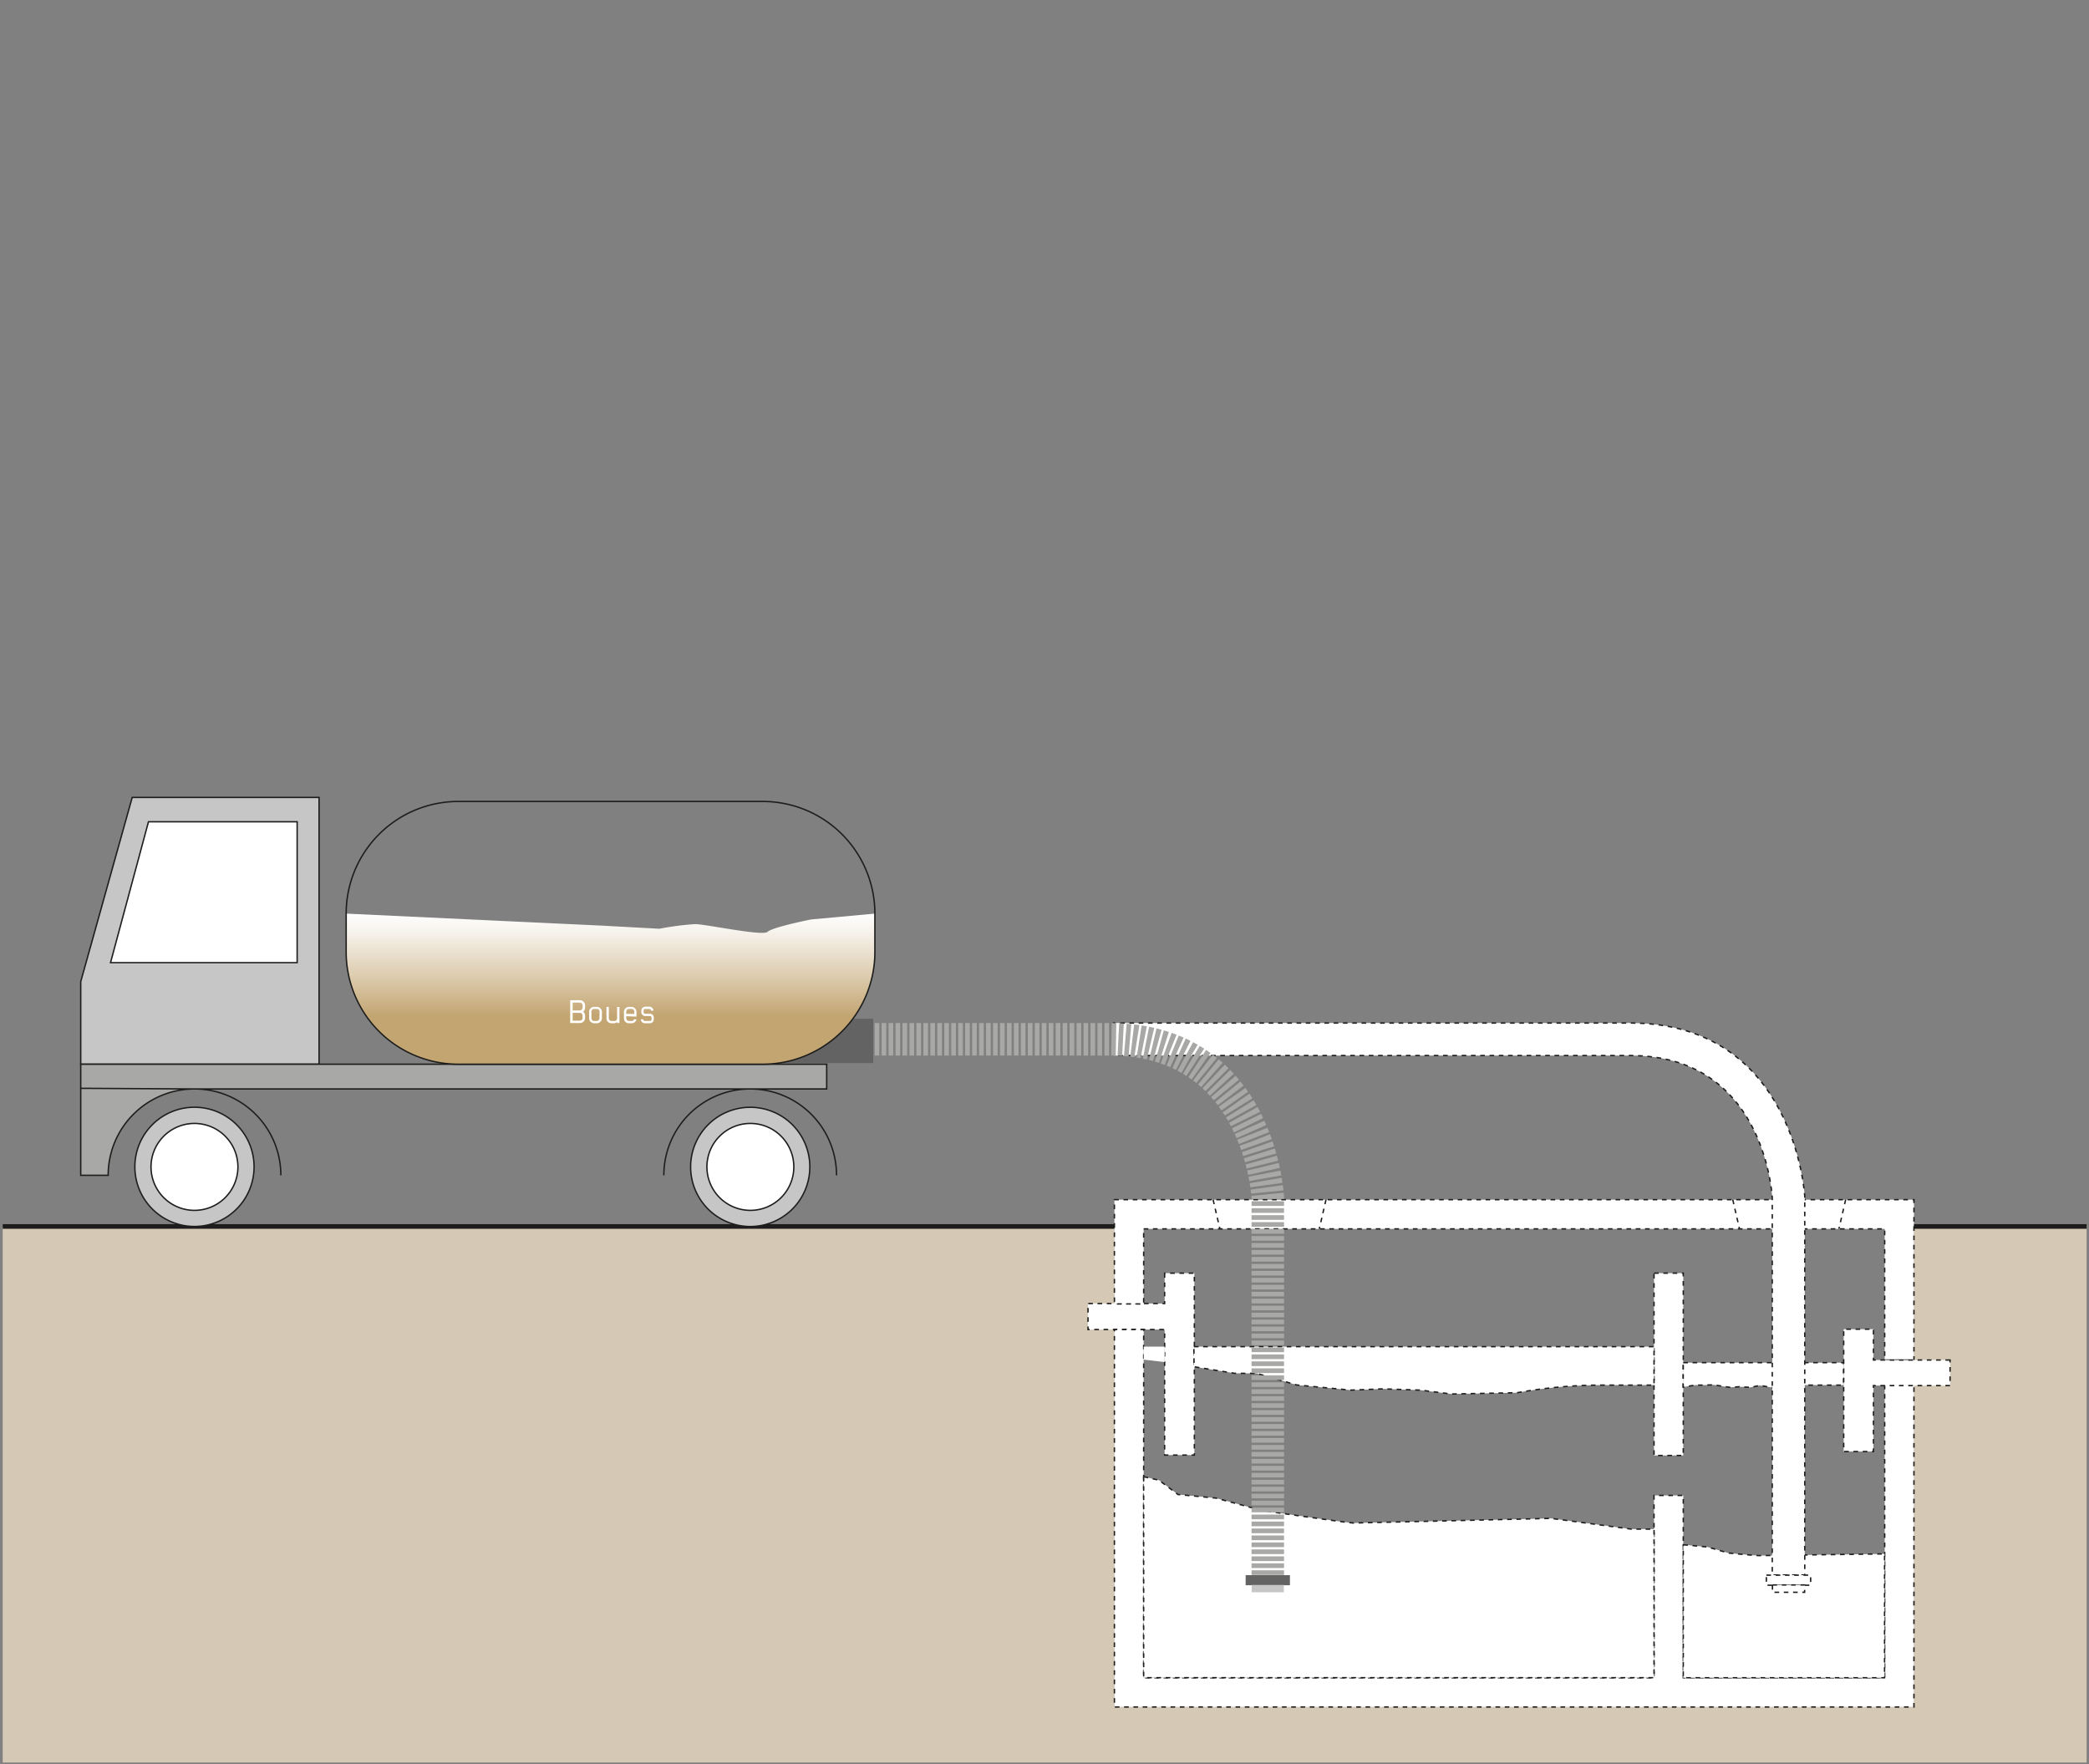 <svg viewBox="0 0 450 380" xmlns="http://www.w3.org/2000/svg" xmlns:xlink="http://www.w3.org/1999/xlink"><rect x="0" y="0" width="450" height="380" fill="#808080" stroke="none"/><linearGradient id="a" gradientUnits="userSpaceOnUse" x1="131.52" x2="131.52" y1="196.79" y2="229.23"><stop offset="0" stop-color="#fff"/><stop offset=".13" stop-color="#f6f1ea"/><stop offset=".4" stop-color="#deceb2"/><stop offset=".68" stop-color="#c3a572"/></linearGradient><path d="m.58 264.19h239.48v103.51h172.23v-103.51h37.2v115.47h-448.91z" fill="#d5c9b6"/><path d="m250.88 274.25v6.54h-16.51v5.6h16.51v27.04h6.4v-39.18z" fill="#fff" stroke="#1d1d1b" stroke-dasharray="1" stroke-width=".3"/><path d="m246.36 264.71h159.63v28.25h6.3v-34.54h-172.23v22.46h6.3z" fill="#fff" stroke="#1d1d1b" stroke-dasharray="1" stroke-width=".3"/><path d="m405.99 298.28v63.12h-43.39v-39.27h-6.3v39.27h-109.94v-75.01h-6.3v81.31h172.23v-69.42z" fill="#fff" stroke="#1d1d1b" stroke-dasharray="1" stroke-width=".3"/><path d="m356.3 274.25h6.3v39.27h-6.3z" fill="#fff" stroke="#1d1d1b" stroke-dasharray="1" stroke-width=".3"/><path d="m257.18 290.08h99.12v8.28h-12a104.84 104.84 0 0 0 -17.48 1.64l-14.17.28-6.67-.84-8.06-.27-6.94.27-11.67-1.11-8.61-2.5h-4.7l-8.79-1.42z" fill="#fff" stroke="#1d1d1b" stroke-dasharray="1" stroke-width=".3"/><path d="m362.6 293.53h34.56v4.83h-8.63a19.93 19.93 0 0 0 -5.21.8l-4.22-.73-2 .42-2.4-.14-2.06.14-3.48-.54-2.56.05h-1.4l-2.62.42z" fill="#fff" stroke="#1d1d1b" stroke-dasharray="1" stroke-width=".3"/><path d="m250.88 290.08h-4.52v2.79l4.52.53z" fill="#fff"/><g stroke="#1d1d1b"><path d="m246.36 318.09 3.31.76 4.08 3.08 8.15.77 10 2.68s18.52 2.69 19.63 2.69 42.61-1 42.61-1l17.22 2.31h4.94v32h-109.94z" fill="#fff" stroke-dasharray="1" stroke-width=".3"/><path d="m362.6 332.75 5.25.49 4.44 1.29s5.56.56 6.67.56 27-.37 27-.37v26.68h-43.36z" fill="#fff" stroke-dasharray="1" stroke-width=".3"/><path d="m240.06 264.19h-239.48" fill="none"/><path d="m449.49 264.19h-37.2" fill="none"/><path d="m261.32 258.41 1.46 6.3" fill="#fff" stroke-dasharray="1" stroke-width=".3"/><path d="m285.64 258.41-1.45 6.3" fill="#fff" stroke-dasharray="1" stroke-width=".3"/><path d="m373.26 258.41 1.45 6.3" fill="#fff" stroke-dasharray="1" stroke-width=".3"/><path d="m397.58 258.41-1.45 6.3" fill="#fff" stroke-dasharray="1" stroke-width=".3"/><path d="m420.07 292.96h-16.5v-6.64h-6.41v26.35h6.41v-14.2h16.5z" fill="#fff" stroke-dasharray="1" stroke-width=".3"/><path d="m174.45 251.35a12.84 12.84 0 1 1 -12.83-12.83 12.83 12.83 0 0 1 12.83 12.83z" fill="#c6c6c6" stroke-width=".3"/><path d="m54.73 251.35a12.84 12.84 0 1 1 -12.83-12.84 12.83 12.83 0 0 1 12.83 12.84z" fill="#c6c6c6" stroke-width=".3"/><path d="m51.25 251.35a9.36 9.36 0 1 1 -9.35-9.35 9.36 9.36 0 0 1 9.35 9.35z" fill="#fff" stroke-width=".3"/><path d="m171 251.35a9.36 9.36 0 1 1 -9.35-9.35 9.36 9.36 0 0 1 9.35 9.35z" fill="#fff" stroke-width=".3"/><path d="m143 253.17a18.6 18.6 0 0 1 37.2 0" fill="none" stroke-width=".3"/><path d="m68.73 229.24h-51.34v-17.79l11.09-39.68h40.25z" fill="#c6c6c6" stroke-width=".3"/><path d="m64.01 207.36h-40.2l8.17-30.34h32.03z" fill="#fff" stroke-width=".3"/><path d="m41.9 234.57a18.6 18.6 0 0 1 18.6 18.6" fill="none" stroke-width=".3"/><path d="m17.39 229.24v23.93h5.91a18.59 18.59 0 0 1 18.6-18.6m-24.51-5.33v5.19l24.51.14h136.18v-5.33z" fill="#a8a8a7" stroke-width=".3"/><path d="m239.86 220.37v7h111.36c28.43 0 30.46 29.05 30.55 30.68v81.21h7v-81.49c0-.37-2.2-37.4-37.55-37.4z" fill="#fff" stroke-dasharray="1" stroke-width=".3"/><path d="m380.5 339.3h9.54v2.17h-9.54z" fill="#fff" stroke-dasharray="1" stroke-width=".3"/><path d="m381.81 341.41h6.93v1.58h-6.93z" fill="#fff" stroke-dasharray="1" stroke-width=".3"/></g><path d="m168.4 219.45h19.71v9.54h-19.71z" fill="#646363"/><path d="m273.1 339.26v-81.32s-1.63-34.07-34.05-34.07h-51" fill="none" stroke="#a8a8a7" stroke-dasharray="1 .5" stroke-width="7"/><path d="m268.33 339.3h9.54v2.17h-9.54z" fill="#646363"/><path d="m269.63 341.41h6.93v1.58h-6.93z" fill="#c6c6c6"/><path d="m188.46 196.8v8.28a24.16 24.16 0 0 1 -24.16 24.16h-65.57a24.16 24.16 0 0 1 -24.16-24.16v-8.28l55.13 2.59 12.33.67a62.65 62.65 0 0 1 7.67-1c2.33 0 14.66 2.66 15.66 1.66s9.34-2.66 9.34-2.66z" fill="url(#a)"/><path d="m188.46 205.08a24.16 24.16 0 0 1 -24.16 24.16h-65.57a24.16 24.16 0 0 1 -24.16-24.16v-8.28a24.16 24.16 0 0 1 24.16-24.16h65.57a24.16 24.16 0 0 1 24.16 24.16z" fill="none" stroke="#1d1d1b" stroke-width=".3"/><path d="m124.91 220.37h-2.08v-4.92h2.08a1.11 1.11 0 0 1 1.12 1.1v.51a1.21 1.21 0 0 1 -.4.86 1.16 1.16 0 0 1 .4.85v.5a1.1 1.1 0 0 1 -1.12 1.1zm.59-3.82a.61.61 0 0 0 -.59-.59h-1.55v1.7h1.55a.62.62 0 0 0 .59-.6zm0 2.22a.61.61 0 0 0 -.59-.6h-1.55v1.69h1.55a.6.6 0 0 0 .59-.59z" fill="#fff"/><path d="m128.57 220.42h-.57a1.09 1.09 0 0 1 -1.09-1.09v-1.44a1.07 1.07 0 0 1 1.11-1h.54a1.09 1.09 0 0 1 1.1 1.08v1.39a1.11 1.11 0 0 1 -1.09 1.06zm.59-2.53a.56.56 0 0 0 -.6-.55h-.56a.56.56 0 0 0 -.6.55v1.44a.61.61 0 0 0 .6.6h.53a.61.61 0 0 0 .6-.6z" fill="#fff"/><path d="m131.15 216.9v2.46a.56.56 0 0 0 .58.57h.6a.55.55 0 0 0 .6-.53v-2.5h.51v3.47h-.51v-.25a.87.87 0 0 1 -.68.3h-.53a1.07 1.07 0 0 1 -1.08-1.09v-2.43z" fill="#fff"/><path d="m134.9 218.9v.48a.59.59 0 0 0 .63.55h.56a.44.44 0 0 0 .48-.37h.54a1.07 1.07 0 0 1 -1 .86h-.6a1.06 1.06 0 0 1 -1.1-1v-1.44a1.09 1.09 0 0 1 1.1-1.09h.49a1.11 1.11 0 0 1 1.11 1.1v1zm1.74-1a.58.58 0 0 0 -.6-.57h-.54a.58.58 0 0 0 -.6.57v.5h1.74z" fill="#fff"/><path d="m140 220.42h-1.1a.84.84 0 0 1 -.84-.86h.5a.37.37 0 0 0 .39.37h1.05a.36.36 0 0 0 .36-.38v-.33a.35.35 0 0 0 -.36-.36h-1a.83.83 0 0 1 -.85-.87v-.28a.87.87 0 0 1 .89-.87h.83a.89.89 0 0 1 .88.88h-.51a.38.38 0 0 0 -.4-.38h-.84a.34.34 0 0 0 -.36.35v.31a.35.35 0 0 0 .36.37h1a.81.81 0 0 1 .83.86v.32a.85.85 0 0 1 -.83.87z" fill="#fff"/></svg>